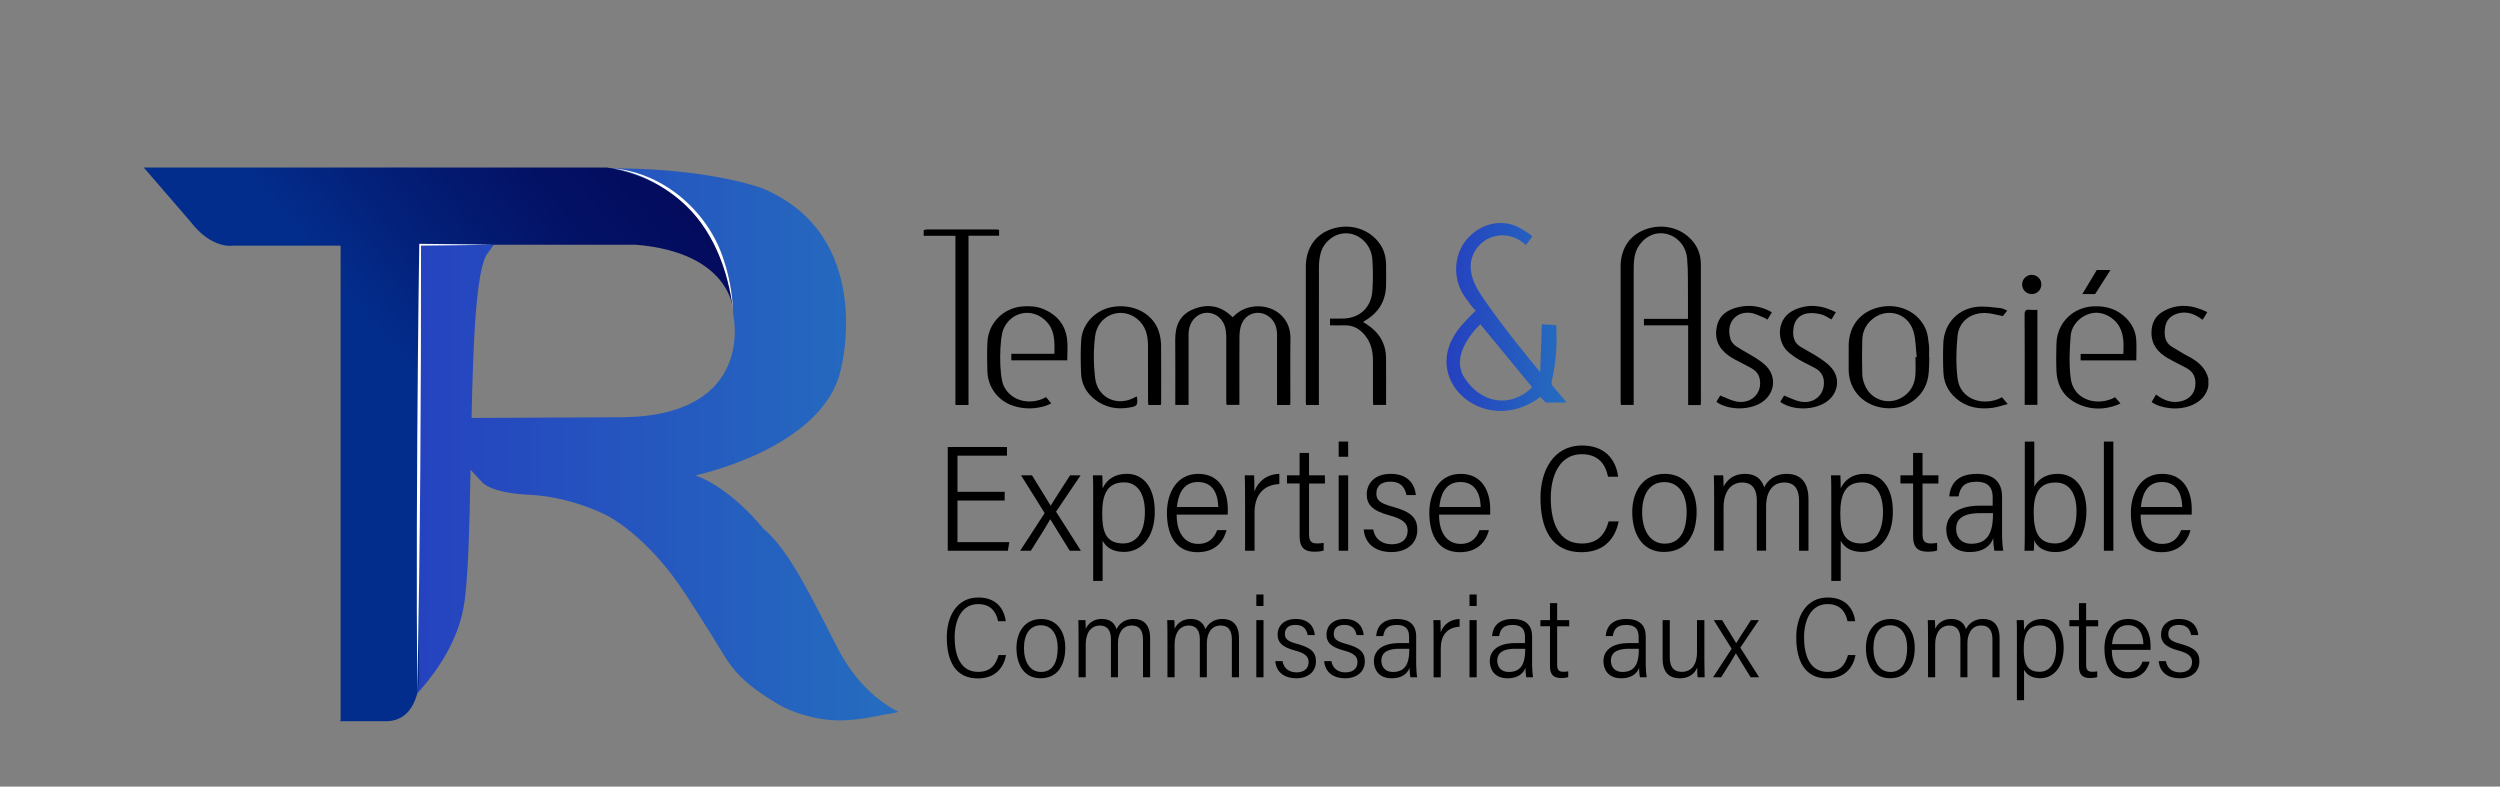 <?xml version="1.0" encoding="UTF-8"?>
<svg id="Calque_1" data-name="Calque 1" xmlns="http://www.w3.org/2000/svg" xmlns:xlink="http://www.w3.org/1999/xlink" viewBox="0 0 1000 314.64">
  <rect x="0" y="0" width="1000" height="314.64" fill="#808080" stroke="none"/>
  <defs>
    <style>
      .cls-1 {
        fill: #fff;
      }

      .cls-2 {
        fill: url(#Dégradé_sans_nom_28);
      }

      .cls-3 {
        fill: url(#Dégradé_sans_nom_2);
      }

      .cls-4 {
        fill: url(#Dégradé_sans_nom_28-2);
      }

      .cls-5 {
        fill: url(#Dégradé_sans_nom_28-3);
      }

      .cls-6 {
        fill: url(#Dégradé_sans_nom_28-4);
      }
    </style>
    <linearGradient id="Dégradé_sans_nom_28" data-name="Dégradé sans nom 28" x1="155.12" y1="177.74" x2="359.41" y2="177.74" gradientUnits="userSpaceOnUse">
      <stop offset="0" stop-color="#2540bf"/>
      <stop offset="1" stop-color="#256dbf"/>
    </linearGradient>
    <linearGradient id="Dégradé_sans_nom_28-2" data-name="Dégradé sans nom 28" x1="245.66" y1="67.42" x2="247.96" y2="67.42" xlink:href="#Dégradé_sans_nom_28"/>
    <linearGradient id="Dégradé_sans_nom_28-3" data-name="Dégradé sans nom 28" x1="245.62" y1="67.41" x2="247.96" y2="67.41" xlink:href="#Dégradé_sans_nom_28"/>
    <linearGradient id="Dégradé_sans_nom_2" data-name="Dégradé sans nom 2" x1="301.95" y1="20.17" x2="127.95" y2="161.66" gradientUnits="userSpaceOnUse">
      <stop offset="0" stop-color="#030656"/>
      <stop offset=".22" stop-color="#03095a"/>
      <stop offset=".46" stop-color="#031266"/>
      <stop offset=".69" stop-color="#03217b"/>
      <stop offset=".84" stop-color="#032d8c"/>
    </linearGradient>
    <linearGradient id="Dégradé_sans_nom_28-4" data-name="Dégradé sans nom 28" x1="578.61" y1="126.78" x2="626.7" y2="126.78" xlink:href="#Dégradé_sans_nom_28"/>
  </defs>
  <g>
    <g>
      <path class="cls-2" d="M359.41,284.71c-1.65,.66-3.76,.76-5.52,1.11-1.91,.38-3.82,.76-5.74,1.09-3.81,.67-7.66,1.19-11.54,1.26-5.11,.08-10.21-.77-15.1-2.2-3.64-1.06-7.18-2.45-10.42-4.38-5.41-3.22-10.7-6.77-15.17-11.24-4.71-4.71-7.73-10.73-11.26-16.32-3.3-5.22-6.6-10.43-9.95-15.61-15.9-24.67-32.2-32.35-32.2-32.35,0,0-13.96-7.37-30.64-8.15-16.68-.77-19.4-5.43-19.4-5.43l-4.25-4.61c-.44,23.29-.94,44.8-2.78,55.01-4.79,26.61-30.32,45.45-30.32,45.45V67.14l90.53,.22c.07,.02,.25,.05,.53,.11-37.73,2.46-42.26,22.38-51.16,33.9-4.55,5.89-5.74,34.98-6.4,65.81l61.27-.29c52.37-1.16,43.45-40.73,43.45-40.73-1.45-47.14-41.89-57.54-47.15-58.69,.58-.04,1.18-.08,1.78-.11,36.91,.31,57.01,7.98,57.01,7.98,45.38,19.01,31.42,72.15,31.42,72.15-6.6,31.8-58.19,42.66-58.19,42.66,14.74,5.44,27.15,21.34,27.15,21.34,10.48,8.53,19.79,28.7,29.87,48.1,2.67,5.13,5.97,9.94,9.9,14.19,4.1,4.42,8.87,8.26,14.28,10.93Z"/>
      <path class="cls-4" d="M247.96,67.37c-.6,.03-1.19,.06-1.78,.11-.28-.06-.46-.09-.53-.11h2.31Z"/>
      <path class="cls-5" d="M247.96,67.37c-.6,.03-1.19,.06-1.78,.11-.28-.06-.46-.09-.53-.11-.02,0-.03,0-.03,0,.79,0,1.57,0,2.34,.01Z"/>
    </g>
    <path class="cls-3" d="M136.25,287.56V98.27h-43.06s-8.53,1.55-17.07-9.7l-18.62-21.56H242.66s47.86,5.35,50.57,56.94c0,0-.92-22.96-38.94-26.06h-86.24l-.78,68.27,.39,105.89s-.13,15.77-12.54,16.42h-19.01l.13-.91Z"/>
    <path class="cls-1" d="M166.89,277.39c-.35-44.88-.14-89.76,.28-134.63,.1-15.08,.34-30.15,.54-45.23,0,0,.35,0,.35,0l14.71,.16s14.71,.2,14.71,.2c0,0-14.71,.2-14.71,.2l-14.71,.16,.35-.35c.05,59.84-.31,119.68-1.52,179.5h0Z"/>
    <path class="cls-1" d="M245.66,67.36c20.31,2.07,37.9,17.56,43.92,36.88,2.15,6.38,3.3,13.04,3.66,19.71-2.08-16.33-8.28-32.84-21.06-43.72-7.51-6.47-16.74-11.06-26.52-12.86h0Z"/>
  </g>
  <g>
    <g>
      <path d="M369.48,92.06c.46-.1,.92-.28,1.38-.28,9.2-.02,18.4-.01,27.6,0,.36,0,.72,.08,1.17,.13v2.39h-12.23v67.69h-5.23V94.31h-12.7c0-.75,0-1.5,0-2.25Z"/>
      <path d="M527.56,162h-5.15c-.03-.51-.08-1.03-.08-1.54,0-17.93-.02-35.86,0-53.79,0-7.46,3.93-13.03,10.58-15.15,7.11-2.27,14.63,.02,18.83,5.74,1.88,2.56,2.65,5.47,2.69,8.59,.04,2.68,.03,5.35,0,8.03-.04,6.32-2.86,11.05-8.25,14.29-.27,.16-.53,.33-.97,.62,.56,.35,.99,.61,1.41,.88,4.94,3.18,7.74,7.61,7.8,13.56,.06,5.73,.01,11.45,.01,17.18,0,.47,0,.95,0,1.56h-5.15c-.03-.63-.09-1.25-.09-1.87,0-5.3-.01-10.6,0-15.9,0-3.63-.77-7.01-3.07-9.92-2.15-2.72-4.87-4.27-8.43-4.15-1.86,.06-3.73,.01-5.68,.01v-2.71c1.65,0,3.24,0,4.83,0,6.81,0,11.59-4.17,12.11-11.04,.32-4.2,.28-8.46-.01-12.66-.41-5.77-4.94-10.19-10.17-10.41-4.75-.2-9.35,3.28-10.57,8.2-.45,1.8-.61,3.7-.62,5.56-.04,17.56-.03,35.11-.02,52.67,0,.69,0,1.38,0,2.27Z"/>
      <path d="M516.05,162.01h-5.23c0-.69,0-1.31,0-1.94,0-8.67,0-17.34,0-26.01,0-2.6-.6-4.99-2.58-6.85-3.87-3.64-9.84-2.34-11.69,2.65-.54,1.47-.75,3.13-.76,4.71-.07,8.46-.03,16.91-.03,25.37v2.02h-5.17c-.03-.66-.08-1.28-.08-1.9,0-8.24,0-16.49-.01-24.73,0-1.01-.05-2.04-.18-3.04-.52-4.21-3.68-7.2-7.51-7.17-3.79,.04-6.89,3.15-7.31,7.38-.08,.8-.08,1.6-.08,2.41,0,8.4,0,16.81,0,25.21,0,.58,0,1.16,0,1.85h-5.31c0-.61,0-1.23,0-1.84,0-8.08,.05-16.16-.02-24.25-.05-5.53,1.82-9.95,7.14-12.15,5.5-2.28,10.68-1.63,15.17,2.57,.19,.18,.4,.34,.69,.6,2.05-2.2,4.53-3.59,7.45-4.13,7.89-1.47,15.75,3.58,15.63,12.53-.12,8.35-.02,16.7-.03,25.05,0,.52-.05,1.05-.08,1.68Z"/>
      <path d="M454.7,158.6c.08,.23,.14,.33,.15,.42,.2,3.22,.03,3.46-3.17,4.01-4.99,.85-9.61-.06-13.65-3.17-3.39-2.61-5.42-6.11-5.59-10.41-.18-4.43-.25-8.89,.03-13.31,.46-7.11,6.33-12.75,13.65-13.53,8.25-.87,15.46,3.35,17.53,10.38,.48,1.62,.76,3.36,.78,5.05,.08,7.65,.04,15.3,.03,22.96,0,.31-.07,.62-.11,1h-5.03c-.04-.61-.1-1.22-.1-1.84,0-7.33,.02-14.66-.02-21.99-.02-4.16-.97-7.95-4.45-10.7-6.4-5.06-15.67-1.41-16.71,7.02-.68,5.47-.66,11.15-.01,16.62,.96,8.18,9.04,11.78,16.14,7.7,.13-.08,.29-.11,.54-.2Z"/>
      <path d="M404.54,144.14v-2.62c2.88,0,5.69,0,8.51,0s5.66,0,8.71,0c.13-5.07,.25-9.98-3.97-13.67-5.45-4.77-13.31-3.04-16.33,3.58-1.82,3.99-1.87,18.74-.04,22.76,2.75,6.04,9.72,7.7,15.45,5.42,.49-.2,.95-.47,1.55-.76,.65,.78,1.29,1.55,2.08,2.49-.8,.36-1.47,.76-2.2,.98-4.36,1.37-8.76,1.41-13.09-.03-5.96-1.97-10.01-7.31-10.25-13.6-.15-3.9-.16-7.81,0-11.71,.32-7.68,6.31-13.78,13.99-14.41,2.85-.23,5.68-.07,8.36,1.04,5.43,2.24,8.81,6.21,9.53,12.08,.33,2.73,.06,5.54,.06,8.44h-22.35Z"/>
    </g>
    <path class="cls-6" d="M620.62,153.3c-.03-.31,.01-.68,.13-1.18,1.72-7.33,2.14-14.57,1.73-22.09l-5.75-.32-.64,19.15s-15.32-18.19-23.94-31.28c-3.61-5.48-5.74-12.13-1.62-18,4.75-6.77,14.04-7.15,19.82-1.56l2.55-3.36c.34-.45-5.4-3.77-5.97-4.02-7.23-3.22-15.07-.86-20.17,5.04-5.59,6.48-5.75,16.66-.44,23.6,1.42,1.85,2.35,3.49,3.99,5.02-.14-.2-5.41,5.51-5.9,6.09-2.03,2.4-3.69,5.11-4.75,8.08-2.86,8.05,.24,16.44,7,21.43,7.1,5.23,16.19,5.81,24.09,2.11,1.86-.87,3.75-1.92,5.33-3.24l2.23,2.23s8.37,0,8.37,0c-1.55-1.84-3.09-3.67-4.64-5.51-.85-1.01-1.37-1.4-1.44-2.19Zm-34.85-2.2c-6.38-9.9,6.38-21.39,6.38-21.39l20.75,25.22c-9.19,8.79-20.75,6.06-27.13-3.83Z"/>
    <g>
      <path d="M883.36,154.37c-1.35,7.27-9.59,9.67-15.72,8.86-2.44-.32-4.8-.91-6.99-2.41,.59-1,1.12-1.91,1.76-3.01,.51,.35,.91,.66,1.33,.93,2.72,1.76,5.64,2.53,8.86,1.72,3.06-.78,5.07-2.91,5.48-5.8,.46-3.23-.5-5.83-3.48-7.44-2.44-1.32-4.97-2.51-7.38-3.89-3.93-2.25-6.63-5.35-6.63-10.21,0-3.81,1.47-6.79,4.82-8.64,5.8-3.21,11.57-2.55,17.5,.35-.37,.65-.64,1.14-.94,1.62-.28,.45-.57,.89-.94,1.46-.52-.36-.98-.69-1.45-.99-2.7-1.72-5.61-2.43-8.72-1.46-2.72,.85-4.46,2.74-4.84,5.62-.4,3.05-.13,5.93,2.9,7.73,2.21,1.31,4.38,2.69,6.65,3.87,3.74,1.96,6.73,4.51,7.79,8.81v2.89Z"/>
      <path d="M680.27,162.03h-5.01v-31.89h-17.69v-2.58h17.62c0-3.14,.03-6.07,0-9.01-.07-5.08,.11-10.18-.35-15.23-.56-6.19-5.8-10.49-11.46-9.98-4.75,.43-8.88,4.59-9.62,9.78-.19,1.32-.28,2.66-.28,4-.02,17.6-.01,35.21-.01,52.82,0,.64,0,1.27,0,2.03h-5.13c-.03-.53-.09-1.04-.09-1.56,0-17.98-.03-35.96,0-53.94,.02-7.4,4.05-12.93,10.78-15.01,7.11-2.21,14.66,.19,18.75,5.94,1.77,2.49,2.56,5.31,2.56,8.31,.04,18.41,.02,36.82,.02,55.22,0,.31-.06,.62-.11,1.09Z"/>
      <path d="M771.74,142.91c-.14,2.61-.03,5.27-.47,7.83-1.37,7.98-8.61,13.21-17.04,12.51-8.58-.71-14.69-7.02-14.76-15.27-.03-3.21-.01-6.42,0-9.63,.02-8.39,5.21-14.42,13.54-15.7,7.53-1.16,14.79,2.63,17.41,9.34,.74,1.9,.92,4.04,1.16,6.09,.18,1.59,.04,3.21,.04,4.81,.04,0,.09,0,.13,0Zm-5.57-.05c.17-.01,.34-.03,.52-.04-.41-3.43-.34-7.01-1.31-10.27-2.32-7.78-11.44-9.86-17.23-4.18-2.14,2.1-3.17,4.74-3.25,7.64-.13,4.59-.11,9.2,.01,13.79,.04,1.41,.45,2.87,.99,4.19,2.62,6.43,10.36,8.49,15.89,4.33,2.76-2.08,4.11-4.92,4.36-8.24,.18-2.39,.04-4.81,.04-7.21Z"/>
      <path d="M854.52,144.17h-22.27v-2.61h17.08c.18-3.82,.28-7.43-1.52-10.78-2.08-3.88-6.66-6.24-10.72-5.57-4.4,.73-8.45,4.44-8.83,9.2-.45,5.62-.69,11.38,.03,16.95,1.05,8.19,9.5,10.97,16.29,8.24,.44-.18,.86-.43,1.43-.73,.67,.77,1.35,1.56,2.16,2.49-.62,.29-1.07,.55-1.56,.72-4.76,1.71-9.59,1.85-14.28,0-6.1-2.41-9.45-7.03-9.74-13.63-.16-3.69-.13-7.39-.01-11.08,.25-8.28,6.64-14.54,14.94-14.85,5-.18,9.41,1.12,12.98,4.76,2.38,2.42,3.8,5.33,4,8.71,.16,2.66,.03,5.33,.03,8.18Z"/>
      <path d="M734.36,124.88c-.68,1.1-1.24,2.01-1.78,2.9-1.44-.74-2.74-1.73-4.18-2.06-1.83-.42-3.84-.68-5.65-.34-2.91,.54-4.83,2.53-5.3,5.55-.48,3.11-.2,6.05,2.89,7.88,2.48,1.47,5.07,2.79,7.46,4.39,1.84,1.24,3.75,2.58,5.09,4.3,3.21,4.09,2.3,9.63-1.78,12.84-4.87,3.83-13.8,4.08-19.02,.43,.56-.93,1.13-1.87,1.54-2.55,2.28,.87,4.33,1.99,6.51,2.41,5.53,1.08,9.79-2.75,9.41-8.15-.17-2.42-1.45-4.1-3.5-5.23-2.2-1.21-4.51-2.24-6.67-3.52-1.55-.92-3.05-1.99-4.37-3.21-4.31-4-4.75-13.49,3.23-16.78,5.43-2.24,10.75-1.65,16.12,1.16Z"/>
      <path d="M708.74,124.93c-.61,1.01-1.16,1.91-1.79,2.95-.47-.3-.83-.61-1.25-.77-1.82-.7-3.62-1.73-5.5-1.96-5.96-.73-10.05,4.23-7.96,10.62,.35,1.07,1.31,2.13,2.26,2.77,2.49,1.66,5.18,2.99,7.7,4.61,1.65,1.06,3.35,2.19,4.63,3.64,3.78,4.31,2.97,10.41-1.63,13.8-4.87,3.58-13.5,3.71-18.64,.19,.27-.49,.55-.99,.84-1.48,.27-.45,.57-.89,.7-1.09,2.21,.85,4.21,1.95,6.34,2.38,6.08,1.22,10.72-3.45,9.4-9.23-.44-1.92-1.69-3.2-3.32-4.11-2.1-1.17-4.27-2.22-6.39-3.36-.98-.53-1.96-1.1-2.86-1.76-3.99-2.92-5.57-6.85-4.5-11.67,1.01-4.54,4.39-6.65,8.6-7.62,4.08-.94,8.07-.5,11.89,1.27,.47,.22,.92,.5,1.47,.81Z"/>
      <path d="M802.91,124.2c-.79,.99-1.43,1.8-1.77,2.23-2.57-.48-4.77-1.18-7-1.24-5.83-.16-10.55,3.41-11.12,9.16-.56,5.65-.7,11.48,.02,17.1,1.02,7.98,9.31,10.89,16.21,8.19,.49-.19,.95-.46,1.53-.75,.66,.78,1.31,1.54,2.3,2.72-2.22,.57-4.11,1.27-6.06,1.52-4.56,.58-9,.12-12.94-2.53-4.11-2.77-6.51-6.64-6.72-11.63-.17-3.95-.2-7.92-.02-11.87,.36-7.86,6.06-13.83,13.94-14.42,2.94-.22,5.95,.27,8.91,.56,.86,.08,1.68,.59,2.72,.97Z"/>
      <path d="M809.88,161.94c0-.68,0-1.26,0-1.83,0-11.4,.04-22.8-.04-34.2-.01-1.7,.51-2.17,2.08-1.99,.95,.11,1.92,.02,3.04,.02v38.01h-5.08Z"/>
      <circle cx="812.7" cy="113.78" r="3.85"/>
      <polygon points="832.93 117.63 838.72 108 844.18 108 838.05 117.63 832.93 117.63"/>
    </g>
    <g>
      <path d="M401.87,200.22h-18.88v16.62h20.74l-.58,3.46h-24.05v-41.49h23.69v3.46h-19.8v14.44h18.88v3.52Z"/>
      <path d="M412.8,190.14c4.32,7.08,6.45,10.35,7.43,12.09h.06c1.23-2.03,3.97-6.2,7.73-12.09h4.21l-9.81,14.52,9.94,15.63h-4.46c-3.71-6.1-6.58-10.53-7.77-12.57h-.06c-.96,1.78-3.69,6.24-7.72,12.57h-4.28l9.8-15.06-9.44-15.09h4.37Z"/>
      <path d="M441.05,216.27v16.09h-3.78v-33.29c0-4.14,0-7.1-.11-8.94h3.75c.07,1.06,.13,3.45,.14,5.2,1.62-3.44,4.74-5.8,9.66-5.8,6.66,0,11.2,5.36,11.2,15.12,0,10.27-5.35,16.12-12.35,16.12-4.55,0-7.14-1.91-8.52-4.5Zm16.91-11.44c0-7.54-3.07-11.88-8.36-11.88-6.73,0-8.72,4.86-8.72,12.37,0,6.97,1.24,12.06,8.38,12.06,5.39,0,8.7-4.57,8.7-12.55Z"/>
      <path d="M470.67,205.84c-.05,6.92,2.96,11.72,8.6,11.72,5.33,0,6.96-3.85,7.58-5.52h3.76c-.81,3.29-3.53,8.84-11.58,8.84-9.35,0-12.26-7.75-12.26-15.81,0-7.38,3.59-15.53,12.52-15.53s11.83,7.43,11.83,14.08c0,.08,0,2.14-.02,2.22h-20.43Zm16.65-3.03c-.17-5.78-2.49-10.01-8.15-10.01-6.53,0-8.06,6.07-8.38,10.01h16.53Z"/>
      <path d="M498.03,200.38c0-4.75-.05-8.97-.12-10.24h3.75c.08,1.47,.09,3.4,.09,6.43,1.56-4.2,5.14-6.91,9.99-7.01v4.05c-7,.37-9.92,5.08-9.92,11.42v15.26h-3.79v-19.91Z"/>
      <path d="M514.78,190.14h5.06v-8.98h3.78v8.98h6.35v3.26h-6.35v20.15c0,2.69,.68,3.83,3.3,3.83,.87,0,1.95-.1,2.54-.22v3.03c-1.02,.39-2.57,.5-3.6,.5-3.84,0-6.01-1.42-6.01-6.19v-21.1h-5.06v-3.26Z"/>
      <path d="M535.47,176.63h3.79v6.07h-3.79v-6.07Zm0,13.51h3.79v30.15h-3.79v-30.15Z"/>
      <path d="M549.28,211.79c.65,3.81,3.5,5.91,7.39,5.91,4.69,0,6.39-2.65,6.39-5.46,0-3.01-1.99-4.68-7.31-6.1-7.09-1.89-9.06-4.53-9.06-8.47s2.85-8.13,9.6-8.13,9.63,4,10.04,8.48h-3.75c-.58-2.76-1.98-5.35-6.46-5.35-3.88,0-5.58,1.94-5.58,4.71,0,2.5,1.11,3.88,6.48,5.31,7.47,2.02,9.9,4.49,9.9,9.26,0,5.37-4.15,8.88-10.39,8.88-5.8,0-10.49-2.82-11.05-9.04h3.8Z"/>
      <path d="M575.63,205.84c-.05,6.92,2.96,11.72,8.6,11.72,5.33,0,6.96-3.85,7.58-5.52h3.76c-.81,3.29-3.53,8.84-11.58,8.84-9.35,0-12.26-7.75-12.26-15.81,0-7.38,3.59-15.53,12.52-15.53s11.83,7.43,11.83,14.08c0,.08,0,2.14-.02,2.22h-20.43Zm16.65-3.03c-.17-5.78-2.49-10.01-8.15-10.01-6.53,0-8.06,6.07-8.38,10.01h16.53Z"/>
      <path d="M647.46,208.57c-1.28,6.46-5.46,12.31-14.88,12.31-11.81,0-16.39-9.11-16.39-21.73,0-10.64,5-20.94,16.65-20.94,8.93,0,13.47,5.31,14.43,12.49h-4.04c-1.13-5.37-4.17-9.02-10.54-9.02-8.64,0-12.38,8.27-12.38,17.5s2.84,18.23,12.4,18.23c6.39,0,9.29-3.58,10.75-8.85h4Z"/>
      <path d="M678.65,204.69c0,8.7-3.68,16.09-13.1,16.09-8.93,0-12.65-7.63-12.65-15.96s4.37-15.28,13.02-15.28c8.09,0,12.73,6.27,12.73,15.15Zm-21.79,.14c0,7.13,3.06,12.63,9,12.63,6.28,0,8.8-5.35,8.8-12.77,0-6.76-2.98-11.85-8.94-11.85s-8.86,5.02-8.86,11.98Z"/>
      <path d="M685.66,199.53c0-5.13-.06-8.06-.12-9.39h3.74c.08,.78,.19,3.54,.15,4.54,1.33-2.66,3.93-5.14,8.48-5.14,3.95,0,6.6,1.7,7.78,5.39,1.33-2.85,4.28-5.39,8.89-5.39s8.81,2.22,8.81,10.2v20.55h-3.76v-19.87c0-4.04-1.26-7.42-5.95-7.42-5.09,0-7.24,4.41-7.24,9.36v17.92h-3.71v-20.16c0-4.09-1.61-7.12-5.81-7.12-4.56,0-7.49,3.68-7.49,9.92v17.36h-3.77v-20.76Z"/>
      <path d="M736.29,216.27v16.09h-3.78v-33.29c0-4.14,0-7.1-.11-8.94h3.75c.07,1.06,.13,3.45,.14,5.2,1.62-3.44,4.74-5.8,9.66-5.8,6.66,0,11.2,5.36,11.2,15.12,0,10.27-5.35,16.12-12.35,16.12-4.55,0-7.14-1.91-8.52-4.5Zm16.91-11.44c0-7.54-3.07-11.88-8.36-11.88-6.73,0-8.72,4.86-8.72,12.37,0,6.97,1.24,12.06,8.38,12.06,5.39,0,8.7-4.57,8.7-12.55Z"/>
      <path d="M760.17,190.14h5.06v-8.98h3.78v8.98h6.35v3.26h-6.35v20.15c0,2.69,.68,3.83,3.3,3.83,.87,0,1.95-.1,2.54-.22v3.03c-1.02,.39-2.57,.5-3.6,.5-3.84,0-6.01-1.42-6.01-6.19v-21.1h-5.06v-3.26Z"/>
      <path d="M800.83,214.02c0,2.1,.22,4.88,.47,6.27h-3.55c-.19-1.1-.42-2.66-.43-5.04-1.12,3.25-4.24,5.58-9.37,5.58-7.33,0-9.44-5.09-9.44-9.12s2.62-9.45,13.54-9.45h5.02v-3.2c0-3.01-.83-6.36-6.54-6.36-4.72,0-6.5,2.1-7.09,5.85h-3.74c.5-5.16,3.44-9,11-9,5.99,0,10.13,2.57,10.13,9.21v15.27Zm-3.66-8.76h-5.19c-8.02,0-9.53,3.25-9.53,6.28,0,3.28,1.99,5.96,6.09,5.96,6.37,0,8.64-4.31,8.64-11.63v-.61Z"/>
      <path d="M809.93,176.63h3.79v18.04c1.32-2.61,4.26-5.13,9.3-5.13,7.14,0,11.54,5.76,11.54,14.76s-3.7,16.53-12.39,16.53c-4.74,0-7.31-2.06-8.48-4.71,.04,1.31-.07,2.81-.19,4.17h-3.7c.06-1.55,.12-4.34,.12-8.29v-35.37Zm20.68,27.82c0-6.91-2.79-11.45-8.32-11.45-6.42,0-8.81,4.12-8.81,11.78s1.72,12.6,8.61,12.6c5.84,0,8.52-5.47,8.52-12.93Z"/>
      <path d="M841.55,220.29v-43.66h3.79v43.66h-3.79Z"/>
      <path d="M856.25,205.84c-.05,6.92,2.96,11.72,8.6,11.72,5.33,0,6.96-3.85,7.58-5.52h3.76c-.81,3.29-3.53,8.84-11.58,8.84-9.35,0-12.26-7.75-12.26-15.81,0-7.38,3.59-15.53,12.52-15.53s11.83,7.43,11.83,14.08c0,.08,0,2.14-.02,2.22h-20.43Zm16.65-3.03c-.17-5.78-2.48-10.01-8.15-10.01-6.53,0-8.06,6.07-8.38,10.01h16.53Z"/>
    </g>
    <g>
      <path d="M402.44,262.03c-.97,4.9-4.14,9.34-11.29,9.34-8.96,0-12.43-6.91-12.43-16.49,0-8.07,3.8-15.88,12.63-15.88,6.77,0,10.22,4.03,10.95,9.48h-3.06c-.86-4.07-3.16-6.84-7.99-6.84-6.56,0-9.39,6.27-9.39,13.28s2.16,13.83,9.41,13.83c4.85,0,7.04-2.72,8.16-6.71h3.03Z"/>
      <path d="M426.11,259.09c0,6.6-2.79,12.21-9.93,12.21-6.77,0-9.6-5.78-9.6-12.11s3.32-11.59,9.88-11.59c6.14,0,9.65,4.76,9.65,11.5Zm-16.53,.11c0,5.41,2.32,9.58,6.83,9.58,4.76,0,6.68-4.06,6.68-9.68,0-5.12-2.26-8.99-6.78-8.99s-6.72,3.8-6.72,9.09Z"/>
      <path d="M431.43,255.17c0-3.89-.05-6.11-.09-7.13h2.84c.06,.59,.14,2.69,.11,3.44,1.01-2.02,2.98-3.9,6.43-3.9,3,0,5.01,1.29,5.9,4.09,1.01-2.16,3.25-4.09,6.75-4.09s6.68,1.69,6.68,7.74v15.59h-2.85v-15.07c0-3.06-.96-5.63-4.52-5.63-3.86,0-5.49,3.34-5.49,7.1v13.59h-2.81v-15.29c0-3.1-1.22-5.4-4.41-5.4-3.46,0-5.68,2.79-5.68,7.52v13.17h-2.86v-15.75Z"/>
      <path d="M466.98,255.17c0-3.89-.05-6.11-.09-7.13h2.84c.06,.59,.14,2.69,.11,3.44,1.01-2.02,2.98-3.9,6.43-3.9,3,0,5.01,1.29,5.9,4.09,1.01-2.16,3.25-4.09,6.75-4.09s6.68,1.69,6.68,7.74v15.59h-2.85v-15.07c0-3.06-.96-5.63-4.52-5.63-3.86,0-5.49,3.34-5.49,7.1v13.59h-2.81v-15.29c0-3.1-1.22-5.4-4.41-5.4-3.46,0-5.68,2.79-5.68,7.52v13.17h-2.86v-15.75Z"/>
      <path d="M502.53,237.8h2.87v4.6h-2.87v-4.6Zm0,10.25h2.87v22.87h-2.87v-22.87Z"/>
      <path d="M513,264.47c.49,2.89,2.65,4.48,5.6,4.48,3.56,0,4.85-2.01,4.85-4.14,0-2.29-1.51-3.55-5.54-4.63-5.38-1.44-6.87-3.43-6.87-6.42s2.16-6.17,7.28-6.17,7.3,3.04,7.61,6.43h-2.84c-.44-2.09-1.5-4.06-4.9-4.06-2.94,0-4.23,1.47-4.23,3.57,0,1.9,.84,2.94,4.91,4.03,5.67,1.53,7.51,3.4,7.51,7.02,0,4.08-3.15,6.74-7.88,6.74-4.4,0-7.96-2.14-8.38-6.86h2.88Z"/>
      <path d="M532.55,264.47c.49,2.89,2.65,4.48,5.6,4.48,3.56,0,4.85-2.01,4.85-4.14,0-2.29-1.51-3.55-5.54-4.63-5.38-1.44-6.87-3.43-6.87-6.42s2.16-6.17,7.28-6.17,7.3,3.04,7.61,6.43h-2.84c-.44-2.09-1.5-4.06-4.9-4.06-2.94,0-4.23,1.47-4.23,3.57,0,1.9,.84,2.94,4.91,4.03,5.67,1.53,7.51,3.4,7.51,7.02,0,4.08-3.15,6.74-7.88,6.74-4.4,0-7.96-2.14-8.38-6.86h2.88Z"/>
      <path d="M566.49,266.16c0,1.59,.17,3.71,.36,4.75h-2.7c-.14-.83-.32-2.02-.33-3.83-.85,2.47-3.22,4.24-7.11,4.24-5.56,0-7.16-3.86-7.16-6.92s1.98-7.17,10.27-7.17h3.81v-2.43c0-2.28-.63-4.82-4.96-4.82-3.58,0-4.93,1.59-5.38,4.44h-2.84c.38-3.91,2.61-6.83,8.34-6.83,4.54,0,7.68,1.95,7.68,6.99v11.59Zm-2.78-6.65h-3.94c-6.08,0-7.23,2.47-7.23,4.76,0,2.48,1.51,4.52,4.62,4.52,4.84,0,6.56-3.27,6.56-8.82v-.46Z"/>
      <path d="M573.44,255.82c0-3.6-.04-6.81-.09-7.77h2.84c.06,1.11,.07,2.58,.07,4.88,1.19-3.18,3.9-5.24,7.58-5.32v3.07c-5.31,.28-7.53,3.85-7.53,8.67v11.58h-2.87v-15.1Z"/>
      <path d="M587.8,237.8h2.87v4.6h-2.87v-4.6Zm0,10.25h2.87v22.87h-2.87v-22.87Z"/>
      <path d="M612.85,266.16c0,1.59,.17,3.71,.36,4.75h-2.7c-.14-.83-.32-2.02-.33-3.83-.85,2.47-3.22,4.24-7.11,4.24-5.56,0-7.16-3.86-7.16-6.92s1.98-7.17,10.27-7.17h3.81v-2.43c0-2.28-.63-4.82-4.96-4.82-3.58,0-4.93,1.59-5.38,4.44h-2.84c.38-3.91,2.61-6.83,8.34-6.83,4.54,0,7.68,1.95,7.68,6.99v11.59Zm-2.78-6.65h-3.94c-6.08,0-7.23,2.47-7.23,4.76,0,2.48,1.51,4.52,4.62,4.52,4.84,0,6.56-3.27,6.56-8.82v-.46Z"/>
      <path d="M616.15,248.05h3.84v-6.81h2.87v6.81h4.82v2.47h-4.82v15.28c0,2.04,.52,2.91,2.5,2.91,.66,0,1.48-.08,1.93-.17v2.3c-.78,.29-1.95,.38-2.73,.38-2.91,0-4.56-1.08-4.56-4.7v-16h-3.84v-2.47Z"/>
      <path d="M658.31,266.16c0,1.59,.17,3.71,.36,4.75h-2.7c-.14-.83-.32-2.02-.33-3.83-.85,2.47-3.22,4.24-7.11,4.24-5.56,0-7.16-3.86-7.16-6.92s1.98-7.17,10.27-7.17h3.81v-2.43c0-2.28-.63-4.82-4.96-4.82-3.58,0-4.93,1.59-5.38,4.44h-2.84c.38-3.91,2.61-6.83,8.34-6.83,4.54,0,7.68,1.95,7.68,6.99v11.59Zm-2.78-6.65h-3.94c-6.08,0-7.23,2.47-7.23,4.76,0,2.48,1.51,4.52,4.62,4.52,4.84,0,6.55-3.27,6.55-8.82v-.46Z"/>
      <path d="M681.76,264.56c0,2.7,.05,5.28,.09,6.36h-2.77c-.14-.61-.18-2.17-.19-3.97-.9,2.49-3.32,4.38-6.87,4.38-3.2,0-6.97-1.28-6.97-7.82v-15.46h2.86v14.83c0,3.16,.98,5.86,4.82,5.86,3.55,0,6.07-2.45,6.07-7.88v-12.8h2.95v16.51Z"/>
      <path d="M688.82,248.05c3.27,5.37,4.89,7.85,5.64,9.17h.05c.93-1.54,3.01-4.7,5.86-9.17h3.19l-7.44,11.01,7.54,11.86h-3.39c-2.82-4.63-4.99-7.99-5.9-9.54h-.05c-.73,1.35-2.8,4.73-5.86,9.54h-3.24l7.44-11.42-7.16-11.45h3.32Z"/>
      <path d="M742.22,262.03c-.97,4.9-4.14,9.34-11.29,9.34-8.96,0-12.43-6.91-12.43-16.49,0-8.07,3.8-15.88,12.63-15.88,6.77,0,10.22,4.03,10.94,9.48h-3.06c-.86-4.07-3.16-6.84-8-6.84-6.56,0-9.39,6.27-9.39,13.28s2.16,13.83,9.41,13.83c4.85,0,7.04-2.72,8.16-6.71h3.03Z"/>
      <path d="M765.89,259.09c0,6.6-2.79,12.21-9.93,12.21-6.77,0-9.6-5.78-9.6-12.11s3.32-11.59,9.88-11.59c6.14,0,9.65,4.76,9.65,11.5Zm-16.53,.11c0,5.41,2.32,9.58,6.83,9.58,4.76,0,6.68-4.06,6.68-9.68,0-5.12-2.26-8.99-6.78-8.99s-6.72,3.8-6.72,9.09Z"/>
      <path d="M771.21,255.17c0-3.89-.05-6.11-.09-7.13h2.84c.06,.59,.14,2.69,.11,3.44,1.01-2.02,2.98-3.9,6.43-3.9,3,0,5.01,1.29,5.9,4.09,1.01-2.16,3.25-4.09,6.75-4.09s6.68,1.69,6.68,7.74v15.59h-2.85v-15.07c0-3.06-.96-5.63-4.52-5.63-3.86,0-5.49,3.34-5.49,7.1v13.59h-2.81v-15.29c0-3.1-1.22-5.4-4.41-5.4-3.46,0-5.68,2.79-5.68,7.52v13.17h-2.86v-15.75Z"/>
      <path d="M809.62,267.87v12.21h-2.86v-25.25c0-3.14,0-5.39-.08-6.78h2.84c.05,.8,.1,2.62,.11,3.95,1.23-2.61,3.6-4.4,7.33-4.4,5.05,0,8.5,4.06,8.5,11.47,0,7.79-4.06,12.22-9.37,12.22-3.45,0-5.41-1.45-6.46-3.42Zm12.82-8.68c0-5.72-2.33-9.01-6.34-9.01-5.1,0-6.61,3.69-6.61,9.38,0,5.29,.94,9.15,6.36,9.15,4.09,0,6.6-3.47,6.6-9.52Z"/>
      <path d="M827.74,248.05h3.84v-6.81h2.87v6.81h4.82v2.47h-4.82v15.28c0,2.04,.52,2.91,2.5,2.91,.66,0,1.48-.08,1.93-.17v2.3c-.78,.29-1.95,.38-2.73,.38-2.91,0-4.56-1.08-4.56-4.7v-16h-3.84v-2.47Z"/>
      <path d="M844.73,259.96c-.04,5.25,2.24,8.89,6.52,8.89,4.04,0,5.28-2.92,5.75-4.19h2.85c-.62,2.5-2.68,6.7-8.78,6.7-7.09,0-9.3-5.88-9.3-11.99,0-5.6,2.73-11.78,9.49-11.78s8.97,5.64,8.97,10.68c0,.06,0,1.62-.01,1.69h-15.5Zm12.63-2.3c-.13-4.39-1.89-7.59-6.18-7.59-4.95,0-6.11,4.61-6.36,7.59h12.54Z"/>
      <path d="M866.37,264.47c.49,2.89,2.65,4.48,5.6,4.48,3.56,0,4.85-2.01,4.85-4.14,0-2.29-1.51-3.55-5.54-4.63-5.38-1.44-6.87-3.43-6.87-6.42s2.16-6.17,7.28-6.17,7.3,3.04,7.61,6.43h-2.84c-.44-2.09-1.51-4.06-4.9-4.06-2.94,0-4.23,1.47-4.23,3.57,0,1.9,.84,2.94,4.91,4.03,5.67,1.53,7.51,3.4,7.51,7.02,0,4.08-3.15,6.74-7.88,6.74-4.4,0-7.96-2.14-8.38-6.86h2.88Z"/>
    </g>
  </g>
</svg>